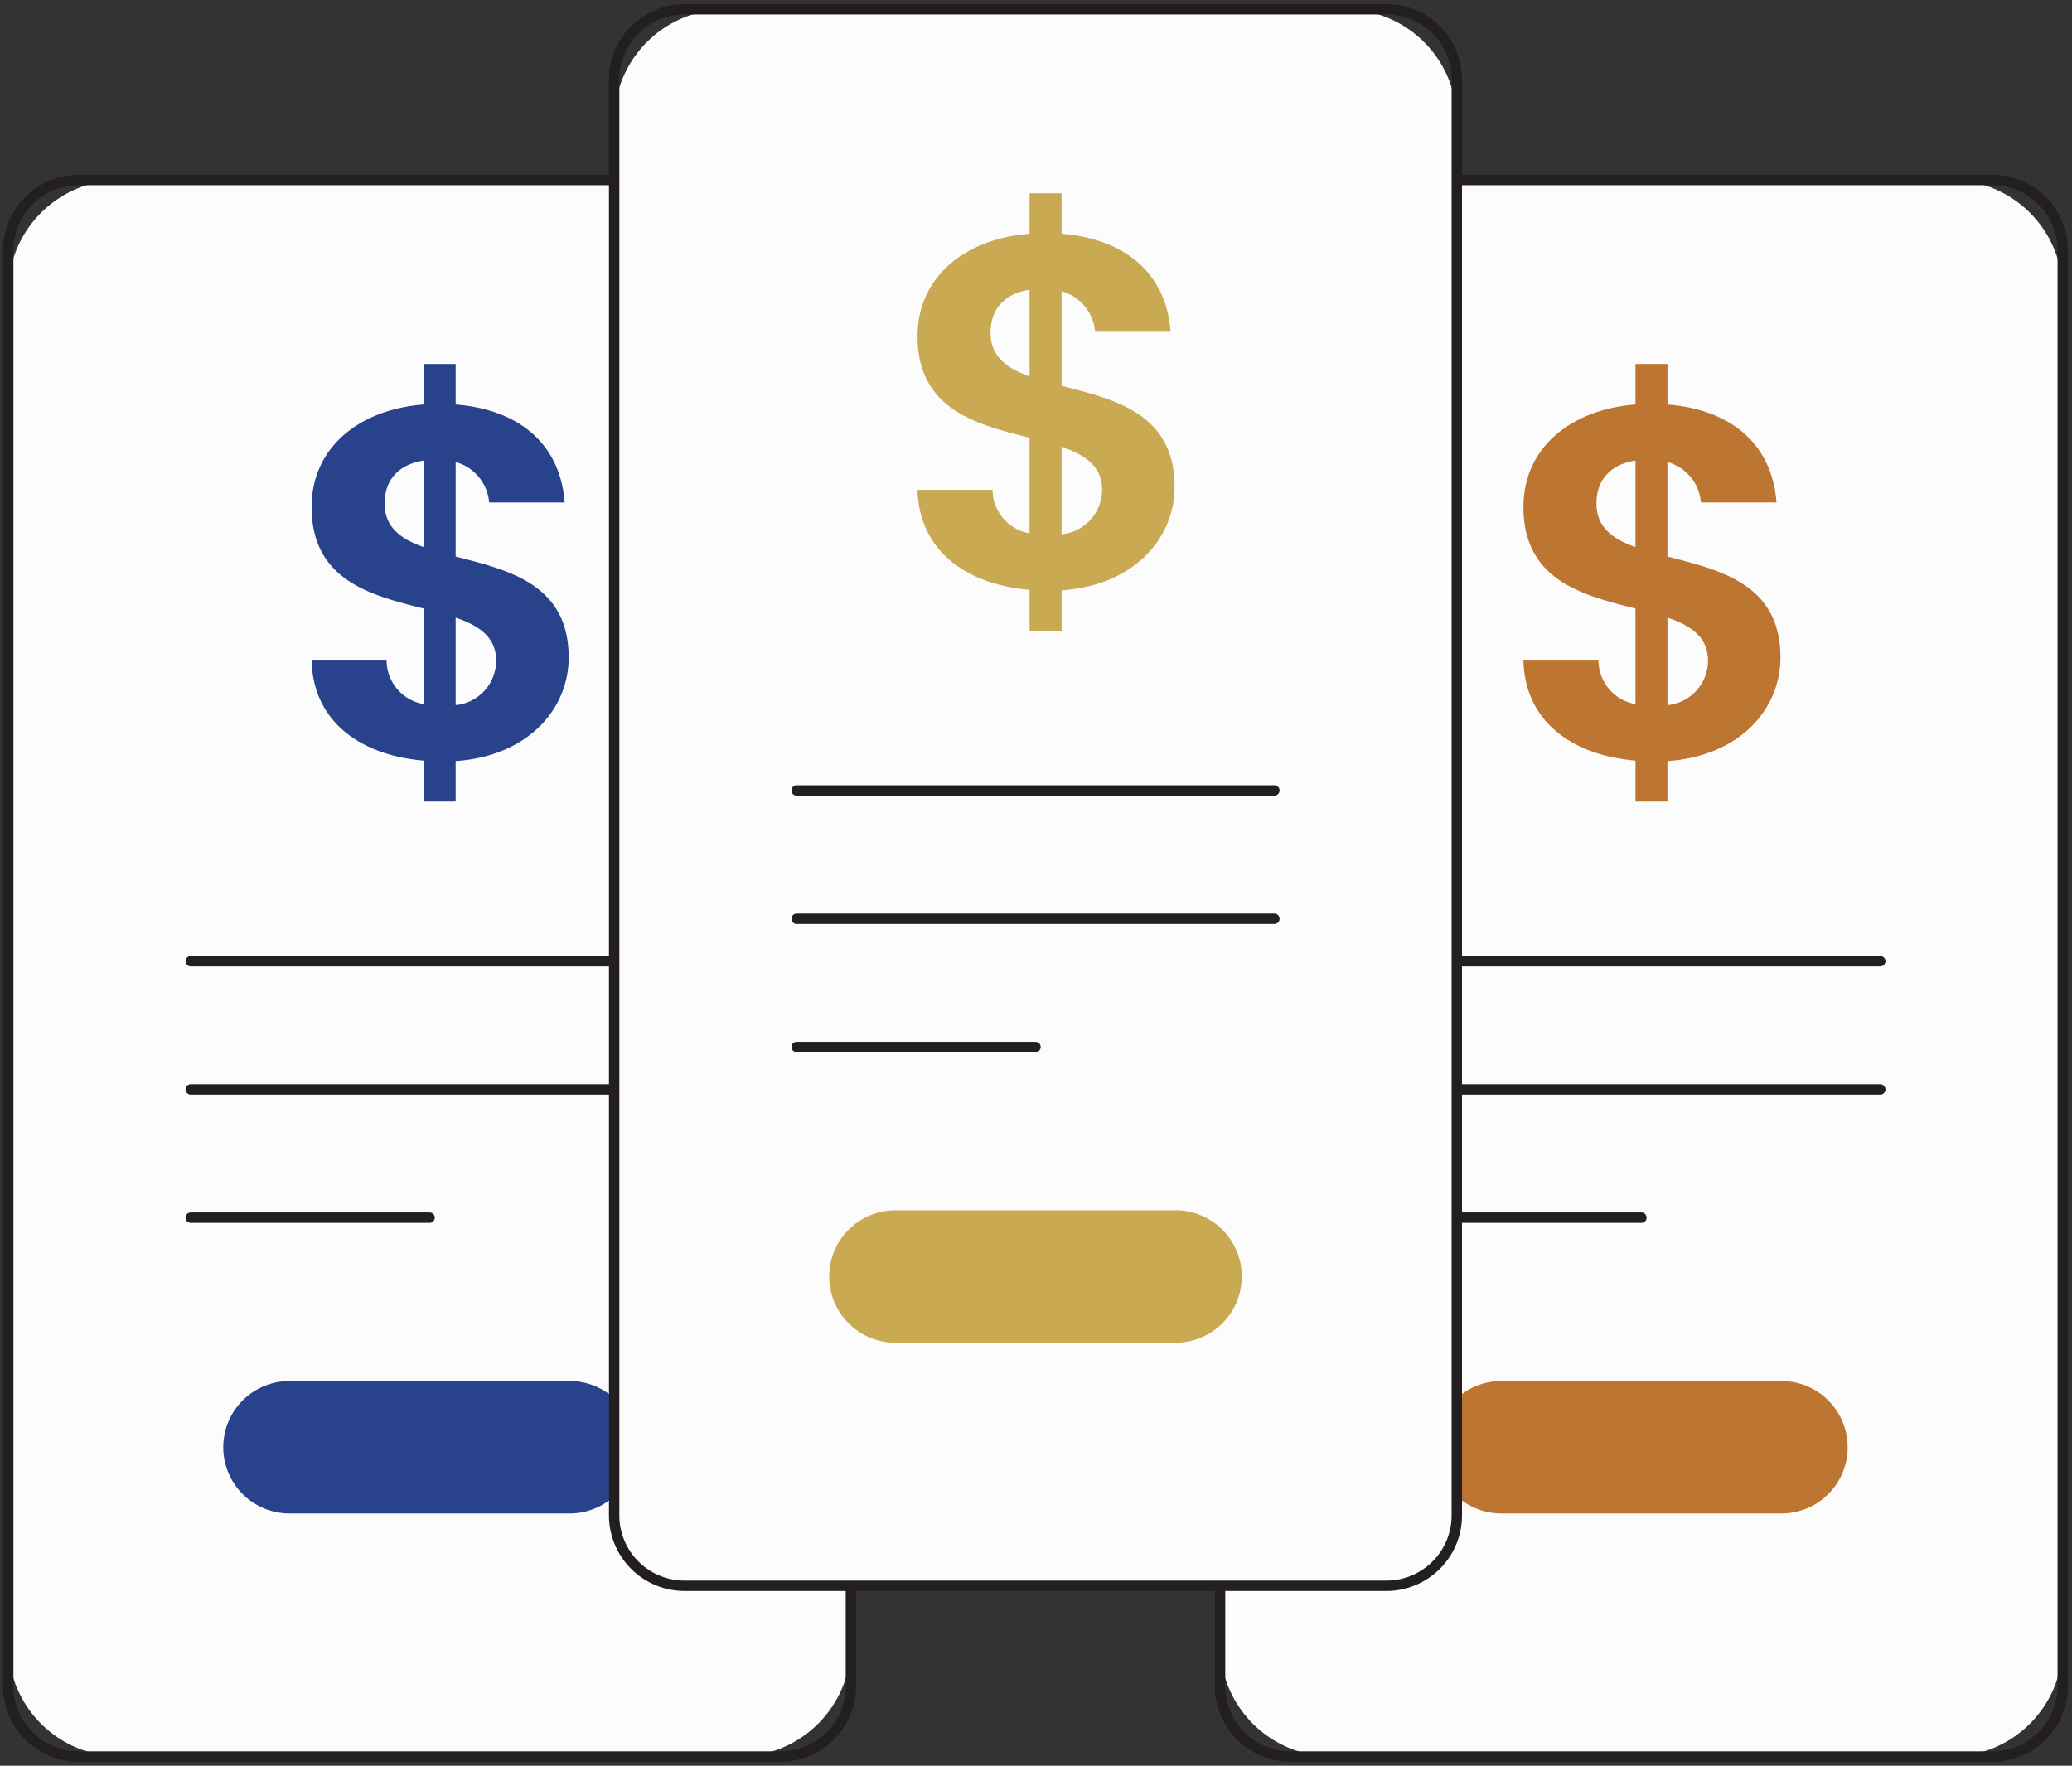 <svg id="CU-Ill-about-us-sec2-subscr" xmlns="http://www.w3.org/2000/svg" xmlns:xlink="http://www.w3.org/1999/xlink" width="199.465" height="170" viewBox="0 0 199.465 170">
  <rect x="0" y="0" width="199.465" height="170" fill="#333333" stroke="none"/>
  <defs>
    <clipPath id="clip-path">
      <rect id="Rectangle_825" data-name="Rectangle 825" width="199.465" height="170" fill="none"/>
    </clipPath>
  </defs>
  <g id="Group_1133" data-name="Group 1133" clip-path="url(#clip-path)">
    <path id="Path_772" data-name="Path 772" d="M70.848,10.909H11.273A10.773,10.773,0,0,0,.5,21.68V151.912a10.773,10.773,0,0,0,10.773,10.773H70.848A10.772,10.772,0,0,0,81.62,151.912V21.68A10.771,10.771,0,0,0,70.848,10.909" transform="translate(0.294 6.422)" fill="#fcfcfc"/>
    <path id="Rectangle_822" data-name="Rectangle 822" d="M6.78,0H74.339A6.781,6.781,0,0,1,81.12,6.781V145a6.781,6.781,0,0,1-6.781,6.781H6.781A6.781,6.781,0,0,1,0,145V6.78A6.78,6.78,0,0,1,6.78,0Z" transform="translate(0.794 17.332)" fill="none" stroke="#231f20" stroke-linecap="round" stroke-linejoin="round" stroke-width="1"/>
    <path id="Path_773" data-name="Path 773" d="M29.668,60.239c-6.212-.529-10.641-3.851-10.786-9.629H26.1A4.286,4.286,0,0,0,29.668,54.8V45.6c-4.96-1.252-10.786-2.648-10.786-9.774,0-5.68,4.526-9.388,10.786-9.869v-3.9h3.08v3.9c6.018.481,10.061,3.706,10.495,9.435h-7.27a4.41,4.41,0,0,0-3.225-3.9v9.1c5.008,1.3,10.881,2.6,10.881,9.726,0,4.911-3.853,9.484-10.881,9.964v3.9h-3.08Zm0-20.556V31.352c-2.215.338-3.756,1.686-3.756,4.142,0,2.264,1.541,3.417,3.756,4.189m3.08,6.787V54.9a4.307,4.307,0,0,0,3.9-4.286c0-2.262-1.638-3.37-3.9-4.14" transform="translate(11.115 12.987)" fill="#28428c"/>
    <line id="Line_128" data-name="Line 128" x2="45.989" transform="translate(18.36 92.54)" fill="none" stroke="#231f20" stroke-linecap="round" stroke-linejoin="round" stroke-width="1"/>
    <line id="Line_129" data-name="Line 129" x2="45.989" transform="translate(18.36 104.887)" fill="none" stroke="#231f20" stroke-linecap="round" stroke-linejoin="round" stroke-width="1"/>
    <line id="Line_130" data-name="Line 130" x2="22.995" transform="translate(18.36 117.234)" fill="none" stroke="#231f20" stroke-linecap="round" stroke-linejoin="round" stroke-width="1"/>
    <path id="Path_774" data-name="Path 774" d="M46.874,83.694H19.9a6.373,6.373,0,0,0,0,12.746H46.874a6.373,6.373,0,1,0,0-12.746" transform="translate(7.965 49.269)" fill="#28428c"/>
    <path id="Path_775" data-name="Path 775" d="M144.279,10.909H84.7A10.773,10.773,0,0,0,73.931,21.68V151.912A10.773,10.773,0,0,0,84.7,162.685h59.576a10.772,10.772,0,0,0,10.771-10.773V21.68a10.771,10.771,0,0,0-10.771-10.771" transform="translate(43.522 6.422)" fill="#fcfcfc"/>
    <path id="Rectangle_823" data-name="Rectangle 823" d="M6.78,0H74.339A6.781,6.781,0,0,1,81.12,6.781V145a6.781,6.781,0,0,1-6.781,6.781H6.78A6.78,6.78,0,0,1,0,145V6.78A6.78,6.78,0,0,1,6.78,0Z" transform="translate(117.453 17.332)" fill="none" stroke="#231f20" stroke-linecap="round" stroke-linejoin="round" stroke-width="1"/>
    <path id="Path_776" data-name="Path 776" d="M103.1,60.239c-6.212-.529-10.641-3.851-10.786-9.629h7.222A4.286,4.286,0,0,0,103.1,54.8V45.6c-4.96-1.252-10.786-2.648-10.786-9.774,0-5.68,4.526-9.388,10.786-9.869v-3.9h3.08v3.9c6.018.481,10.061,3.706,10.495,9.435H109.4a4.41,4.41,0,0,0-3.225-3.9v9.1c5.008,1.3,10.881,2.6,10.881,9.726,0,4.911-3.853,9.484-10.881,9.964v3.9H103.1Zm0-20.556V31.352c-2.215.338-3.756,1.686-3.756,4.142,0,2.264,1.541,3.417,3.756,4.189m3.08,6.787V54.9a4.307,4.307,0,0,0,3.9-4.286c0-2.262-1.638-3.37-3.9-4.14" transform="translate(54.343 12.987)" fill="#bd7532"/>
    <line id="Line_131" data-name="Line 131" x2="45.989" transform="translate(135.019 92.54)" fill="none" stroke="#231f20" stroke-linecap="round" stroke-linejoin="round" stroke-width="1"/>
    <line id="Line_132" data-name="Line 132" x2="45.989" transform="translate(135.019 104.887)" fill="none" stroke="#231f20" stroke-linecap="round" stroke-linejoin="round" stroke-width="1"/>
    <line id="Line_133" data-name="Line 133" x2="22.995" transform="translate(135.019 117.234)" fill="none" stroke="#231f20" stroke-linecap="round" stroke-linejoin="round" stroke-width="1"/>
    <path id="Path_777" data-name="Path 777" d="M120.305,83.694H93.334a6.373,6.373,0,0,0,0,12.746h26.971a6.373,6.373,0,1,0,0-12.746" transform="translate(51.193 49.269)" fill="#bd7532"/>
    <path id="Path_778" data-name="Path 778" d="M107.563.562H47.988A10.773,10.773,0,0,0,37.215,11.333V141.565a10.773,10.773,0,0,0,10.773,10.773h59.576a10.772,10.772,0,0,0,10.771-10.773V11.333A10.771,10.771,0,0,0,107.563.562" transform="translate(21.908 0.331)" fill="#fcfcfc"/>
    <path id="Rectangle_824" data-name="Rectangle 824" d="M6.78,0H74.339A6.781,6.781,0,0,1,81.12,6.781V145a6.781,6.781,0,0,1-6.781,6.781H6.781A6.781,6.781,0,0,1,0,145V6.78A6.78,6.78,0,0,1,6.78,0Z" transform="translate(59.123 0.892)" fill="none" stroke="#231f20" stroke-linecap="round" stroke-linejoin="round" stroke-width="1"/>
    <path id="Path_779" data-name="Path 779" d="M66.384,49.891c-6.212-.529-10.641-3.851-10.786-9.629H62.82a4.286,4.286,0,0,0,3.563,4.189v-9.2C61.424,34,55.6,32.607,55.6,25.482c0-5.68,4.526-9.388,10.786-9.869v-3.9h3.08v3.9c6.018.481,10.061,3.706,10.495,9.435h-7.27a4.41,4.41,0,0,0-3.225-3.9v9.1c5.008,1.3,10.881,2.6,10.881,9.726,0,4.911-3.853,9.484-10.881,9.964v3.9h-3.08Zm0-20.556V21c-2.215.338-3.756,1.686-3.756,4.142,0,2.264,1.541,3.417,3.756,4.189m3.08,6.787v8.426a4.307,4.307,0,0,0,3.9-4.286c0-2.262-1.638-3.37-3.9-4.14" transform="translate(32.729 6.895)" fill="#caa953"/>
    <line id="Line_134" data-name="Line 134" x2="45.989" transform="translate(76.689 76.101)" fill="none" stroke="#231f20" stroke-linecap="round" stroke-linejoin="round" stroke-width="1"/>
    <line id="Line_135" data-name="Line 135" x2="45.989" transform="translate(76.689 88.447)" fill="none" stroke="#231f20" stroke-linecap="round" stroke-linejoin="round" stroke-width="1"/>
    <line id="Line_136" data-name="Line 136" x2="22.995" transform="translate(76.689 100.794)" fill="none" stroke="#231f20" stroke-linecap="round" stroke-linejoin="round" stroke-width="1"/>
    <path id="Path_780" data-name="Path 780" d="M83.59,73.346H56.619a6.373,6.373,0,0,0,0,12.746H83.59a6.373,6.373,0,1,0,0-12.746" transform="translate(29.579 43.177)" fill="#caa953"/>
  </g>
</svg>
